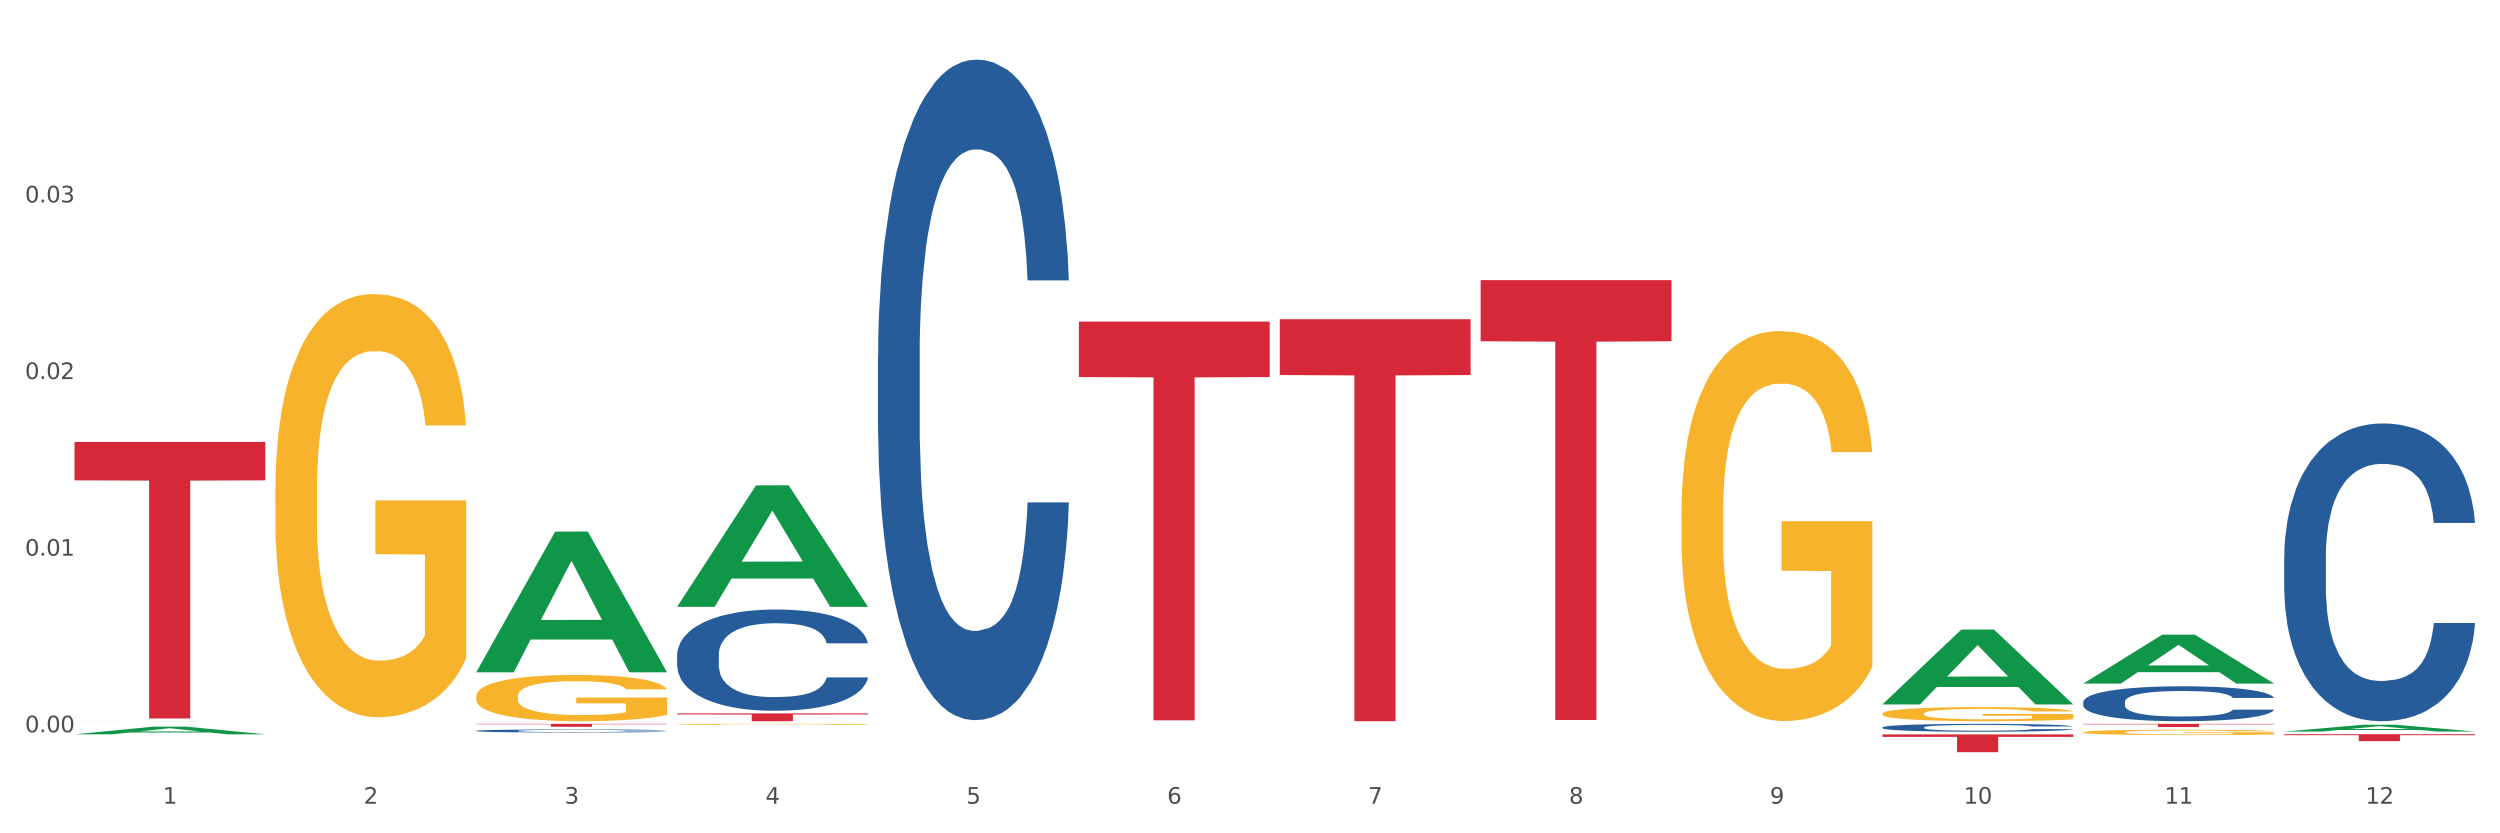 <?xml version="1.0" encoding="utf-8" standalone="no"?>
<!DOCTYPE svg PUBLIC "-//W3C//DTD SVG 1.1//EN"
  "http://www.w3.org/Graphics/SVG/1.1/DTD/svg11.dtd">
<svg xmlns:xlink="http://www.w3.org/1999/xlink" width="1080pt" height="360pt" viewBox="0 0 1080 360" xmlns="http://www.w3.org/2000/svg" version="1.1">
 <rect x="0" y="0" width="1080" height="360" fill="#333333" stroke="none"/>
 <defs>
  <style type="text/css">*{stroke-linejoin: round; stroke-linecap: butt}</style>
 </defs>
 <g id="figure_1">
  <g id="patch_1">
   <path d="M 0 360 
L 1080 360 
L 1080 0 
L 0 0 
z
" style="fill: #ffffff; stroke: #ffffff; stroke-linejoin: miter"/>
  </g>
  <g id="axes_1">
   <g id="matplotlib.axis_1">
    <g id="xtick_1">
     <g id="text_1">
      <!-- 1 -->
      <g style="fill: #4d4d4d" transform="translate(70.342 347.204) scale(0.096 -0.096)">
       <defs>
        <path id="DejaVuSans-31" d="M 794 531 
L 1825 531 
L 1825 4091 
L 703 3866 
L 703 4441 
L 1819 4666 
L 2450 4666 
L 2450 531 
L 3481 531 
L 3481 0 
L 794 0 
L 794 531 
z
" transform="scale(0.016)"/>
       </defs>
       <use xlink:href="#DejaVuSans-31"/>
      </g>
     </g>
    </g>
    <g id="xtick_2">
     <g id="text_2">
      <!-- 2 -->
      <g style="fill: #4d4d4d" transform="translate(157.122 347.204) scale(0.096 -0.096)">
       <defs>
        <path id="DejaVuSans-32" d="M 1228 531 
L 3431 531 
L 3431 0 
L 469 0 
L 469 531 
Q 828 903 1448 1529 
Q 2069 2156 2228 2338 
Q 2531 2678 2651 2914 
Q 2772 3150 2772 3378 
Q 2772 3750 2511 3984 
Q 2250 4219 1831 4219 
Q 1534 4219 1204 4116 
Q 875 4013 500 3803 
L 500 4441 
Q 881 4594 1212 4672 
Q 1544 4750 1819 4750 
Q 2544 4750 2975 4387 
Q 3406 4025 3406 3419 
Q 3406 3131 3298 2873 
Q 3191 2616 2906 2266 
Q 2828 2175 2409 1742 
Q 1991 1309 1228 531 
z
" transform="scale(0.016)"/>
       </defs>
       <use xlink:href="#DejaVuSans-32"/>
      </g>
     </g>
    </g>
    <g id="xtick_3">
     <g id="text_3">
      <!-- 3 -->
      <g style="fill: #4d4d4d" transform="translate(243.902 347.204) scale(0.096 -0.096)">
       <defs>
        <path id="DejaVuSans-33" d="M 2597 2516 
Q 3050 2419 3304 2112 
Q 3559 1806 3559 1356 
Q 3559 666 3084 287 
Q 2609 -91 1734 -91 
Q 1441 -91 1130 -33 
Q 819 25 488 141 
L 488 750 
Q 750 597 1062 519 
Q 1375 441 1716 441 
Q 2309 441 2620 675 
Q 2931 909 2931 1356 
Q 2931 1769 2642 2001 
Q 2353 2234 1838 2234 
L 1294 2234 
L 1294 2753 
L 1863 2753 
Q 2328 2753 2575 2939 
Q 2822 3125 2822 3475 
Q 2822 3834 2567 4026 
Q 2313 4219 1838 4219 
Q 1578 4219 1281 4162 
Q 984 4106 628 3988 
L 628 4550 
Q 988 4650 1302 4700 
Q 1616 4750 1894 4750 
Q 2613 4750 3031 4423 
Q 3450 4097 3450 3541 
Q 3450 3153 3228 2886 
Q 3006 2619 2597 2516 
z
" transform="scale(0.016)"/>
       </defs>
       <use xlink:href="#DejaVuSans-33"/>
      </g>
     </g>
    </g>
    <g id="xtick_4">
     <g id="text_4">
      <!-- 4 -->
      <g style="fill: #4d4d4d" transform="translate(330.683 347.204) scale(0.096 -0.096)">
       <defs>
        <path id="DejaVuSans-34" d="M 2419 4116 
L 825 1625 
L 2419 1625 
L 2419 4116 
z
M 2253 4666 
L 3047 4666 
L 3047 1625 
L 3713 1625 
L 3713 1100 
L 3047 1100 
L 3047 0 
L 2419 0 
L 2419 1100 
L 313 1100 
L 313 1709 
L 2253 4666 
z
" transform="scale(0.016)"/>
       </defs>
       <use xlink:href="#DejaVuSans-34"/>
      </g>
     </g>
    </g>
    <g id="xtick_5">
     <g id="text_5">
      <!-- 5 -->
      <g style="fill: #4d4d4d" transform="translate(417.463 347.204) scale(0.096 -0.096)">
       <defs>
        <path id="DejaVuSans-35" d="M 691 4666 
L 3169 4666 
L 3169 4134 
L 1269 4134 
L 1269 2991 
Q 1406 3038 1543 3061 
Q 1681 3084 1819 3084 
Q 2600 3084 3056 2656 
Q 3513 2228 3513 1497 
Q 3513 744 3044 326 
Q 2575 -91 1722 -91 
Q 1428 -91 1123 -41 
Q 819 9 494 109 
L 494 744 
Q 775 591 1075 516 
Q 1375 441 1709 441 
Q 2250 441 2565 725 
Q 2881 1009 2881 1497 
Q 2881 1984 2565 2268 
Q 2250 2553 1709 2553 
Q 1456 2553 1204 2497 
Q 953 2441 691 2322 
L 691 4666 
z
" transform="scale(0.016)"/>
       </defs>
       <use xlink:href="#DejaVuSans-35"/>
      </g>
     </g>
    </g>
    <g id="xtick_6">
     <g id="text_6">
      <!-- 6 -->
      <g style="fill: #4d4d4d" transform="translate(504.243 347.204) scale(0.096 -0.096)">
       <defs>
        <path id="DejaVuSans-36" d="M 2113 2584 
Q 1688 2584 1439 2293 
Q 1191 2003 1191 1497 
Q 1191 994 1439 701 
Q 1688 409 2113 409 
Q 2538 409 2786 701 
Q 3034 994 3034 1497 
Q 3034 2003 2786 2293 
Q 2538 2584 2113 2584 
z
M 3366 4563 
L 3366 3988 
Q 3128 4100 2886 4159 
Q 2644 4219 2406 4219 
Q 1781 4219 1451 3797 
Q 1122 3375 1075 2522 
Q 1259 2794 1537 2939 
Q 1816 3084 2150 3084 
Q 2853 3084 3261 2657 
Q 3669 2231 3669 1497 
Q 3669 778 3244 343 
Q 2819 -91 2113 -91 
Q 1303 -91 875 529 
Q 447 1150 447 2328 
Q 447 3434 972 4092 
Q 1497 4750 2381 4750 
Q 2619 4750 2861 4703 
Q 3103 4656 3366 4563 
z
" transform="scale(0.016)"/>
       </defs>
       <use xlink:href="#DejaVuSans-36"/>
      </g>
     </g>
    </g>
    <g id="xtick_7">
     <g id="text_7">
      <!-- 7 -->
      <g style="fill: #4d4d4d" transform="translate(591.024 347.204) scale(0.096 -0.096)">
       <defs>
        <path id="DejaVuSans-37" d="M 525 4666 
L 3525 4666 
L 3525 4397 
L 1831 0 
L 1172 0 
L 2766 4134 
L 525 4134 
L 525 4666 
z
" transform="scale(0.016)"/>
       </defs>
       <use xlink:href="#DejaVuSans-37"/>
      </g>
     </g>
    </g>
    <g id="xtick_8">
     <g id="text_8">
      <!-- 8 -->
      <g style="fill: #4d4d4d" transform="translate(677.804 347.204) scale(0.096 -0.096)">
       <defs>
        <path id="DejaVuSans-38" d="M 2034 2216 
Q 1584 2216 1326 1975 
Q 1069 1734 1069 1313 
Q 1069 891 1326 650 
Q 1584 409 2034 409 
Q 2484 409 2743 651 
Q 3003 894 3003 1313 
Q 3003 1734 2745 1975 
Q 2488 2216 2034 2216 
z
M 1403 2484 
Q 997 2584 770 2862 
Q 544 3141 544 3541 
Q 544 4100 942 4425 
Q 1341 4750 2034 4750 
Q 2731 4750 3128 4425 
Q 3525 4100 3525 3541 
Q 3525 3141 3298 2862 
Q 3072 2584 2669 2484 
Q 3125 2378 3379 2068 
Q 3634 1759 3634 1313 
Q 3634 634 3220 271 
Q 2806 -91 2034 -91 
Q 1263 -91 848 271 
Q 434 634 434 1313 
Q 434 1759 690 2068 
Q 947 2378 1403 2484 
z
M 1172 3481 
Q 1172 3119 1398 2916 
Q 1625 2713 2034 2713 
Q 2441 2713 2670 2916 
Q 2900 3119 2900 3481 
Q 2900 3844 2670 4047 
Q 2441 4250 2034 4250 
Q 1625 4250 1398 4047 
Q 1172 3844 1172 3481 
z
" transform="scale(0.016)"/>
       </defs>
       <use xlink:href="#DejaVuSans-38"/>
      </g>
     </g>
    </g>
    <g id="xtick_9">
     <g id="text_9">
      <!-- 9 -->
      <g style="fill: #4d4d4d" transform="translate(764.584 347.204) scale(0.096 -0.096)">
       <defs>
        <path id="DejaVuSans-39" d="M 703 97 
L 703 672 
Q 941 559 1184 500 
Q 1428 441 1663 441 
Q 2288 441 2617 861 
Q 2947 1281 2994 2138 
Q 2813 1869 2534 1725 
Q 2256 1581 1919 1581 
Q 1219 1581 811 2004 
Q 403 2428 403 3163 
Q 403 3881 828 4315 
Q 1253 4750 1959 4750 
Q 2769 4750 3195 4129 
Q 3622 3509 3622 2328 
Q 3622 1225 3098 567 
Q 2575 -91 1691 -91 
Q 1453 -91 1209 -44 
Q 966 3 703 97 
z
M 1959 2075 
Q 2384 2075 2632 2365 
Q 2881 2656 2881 3163 
Q 2881 3666 2632 3958 
Q 2384 4250 1959 4250 
Q 1534 4250 1286 3958 
Q 1038 3666 1038 3163 
Q 1038 2656 1286 2365 
Q 1534 2075 1959 2075 
z
" transform="scale(0.016)"/>
       </defs>
       <use xlink:href="#DejaVuSans-39"/>
      </g>
     </g>
    </g>
    <g id="xtick_10">
     <g id="text_10">
      <!-- 10 -->
      <g style="fill: #4d4d4d" transform="translate(848.311 347.204) scale(0.096 -0.096)">
       <defs>
        <path id="DejaVuSans-30" d="M 2034 4250 
Q 1547 4250 1301 3770 
Q 1056 3291 1056 2328 
Q 1056 1369 1301 889 
Q 1547 409 2034 409 
Q 2525 409 2770 889 
Q 3016 1369 3016 2328 
Q 3016 3291 2770 3770 
Q 2525 4250 2034 4250 
z
M 2034 4750 
Q 2819 4750 3233 4129 
Q 3647 3509 3647 2328 
Q 3647 1150 3233 529 
Q 2819 -91 2034 -91 
Q 1250 -91 836 529 
Q 422 1150 422 2328 
Q 422 3509 836 4129 
Q 1250 4750 2034 4750 
z
" transform="scale(0.016)"/>
       </defs>
       <use xlink:href="#DejaVuSans-31"/>
       <use xlink:href="#DejaVuSans-30" transform="translate(63.623 0)"/>
      </g>
     </g>
    </g>
    <g id="xtick_11">
     <g id="text_11">
      <!-- 11 -->
      <g style="fill: #4d4d4d" transform="translate(935.091 347.204) scale(0.096 -0.096)">
       <use xlink:href="#DejaVuSans-31"/>
       <use xlink:href="#DejaVuSans-31" transform="translate(63.623 0)"/>
      </g>
     </g>
    </g>
    <g id="xtick_12">
     <g id="text_12">
      <!-- 12 -->
      <g style="fill: #4d4d4d" transform="translate(1021.871 347.204) scale(0.096 -0.096)">
       <use xlink:href="#DejaVuSans-31"/>
       <use xlink:href="#DejaVuSans-32" transform="translate(63.623 0)"/>
      </g>
     </g>
    </g>
    <g id="xtick_13"/>
    <g id="xtick_14"/>
    <g id="xtick_15"/>
    <g id="xtick_16"/>
    <g id="xtick_17"/>
    <g id="xtick_18"/>
    <g id="xtick_19"/>
    <g id="xtick_20"/>
    <g id="xtick_21"/>
    <g id="xtick_22"/>
    <g id="xtick_23"/>
   </g>
   <g id="matplotlib.axis_2">
    <g id="ytick_1">
     <g id="text_13">
      <!-- 0.00 -->
      <g style="fill: #4d4d4d" transform="translate(10.8 316.353) scale(0.096 -0.096)">
       <defs>
        <path id="DejaVuSans-2e" d="M 684 794 
L 1344 794 
L 1344 0 
L 684 0 
L 684 794 
z
" transform="scale(0.016)"/>
       </defs>
       <use xlink:href="#DejaVuSans-30"/>
       <use xlink:href="#DejaVuSans-2e" transform="translate(63.623 0)"/>
       <use xlink:href="#DejaVuSans-30" transform="translate(95.41 0)"/>
       <use xlink:href="#DejaVuSans-30" transform="translate(159.033 0)"/>
      </g>
     </g>
    </g>
    <g id="ytick_2">
     <g id="text_14">
      <!-- 0.01 -->
      <g style="fill: #4d4d4d" transform="translate(10.8 240.053) scale(0.096 -0.096)">
       <use xlink:href="#DejaVuSans-30"/>
       <use xlink:href="#DejaVuSans-2e" transform="translate(63.623 0)"/>
       <use xlink:href="#DejaVuSans-30" transform="translate(95.41 0)"/>
       <use xlink:href="#DejaVuSans-31" transform="translate(159.033 0)"/>
      </g>
     </g>
    </g>
    <g id="ytick_3">
     <g id="text_15">
      <!-- 0.02 -->
      <g style="fill: #4d4d4d" transform="translate(10.8 163.753) scale(0.096 -0.096)">
       <use xlink:href="#DejaVuSans-30"/>
       <use xlink:href="#DejaVuSans-2e" transform="translate(63.623 0)"/>
       <use xlink:href="#DejaVuSans-30" transform="translate(95.41 0)"/>
       <use xlink:href="#DejaVuSans-32" transform="translate(159.033 0)"/>
      </g>
     </g>
    </g>
    <g id="ytick_4">
     <g id="text_16">
      <!-- 0.03 -->
      <g style="fill: #4d4d4d" transform="translate(10.8 87.453) scale(0.096 -0.096)">
       <use xlink:href="#DejaVuSans-30"/>
       <use xlink:href="#DejaVuSans-2e" transform="translate(63.623 0)"/>
       <use xlink:href="#DejaVuSans-30" transform="translate(95.41 0)"/>
       <use xlink:href="#DejaVuSans-33" transform="translate(159.033 0)"/>
      </g>
     </g>
    </g>
    <g id="ytick_5"/>
    <g id="ytick_6"/>
    <g id="ytick_7"/>
    <g id="ytick_8"/>
   </g>
   <g id="PolyCollection_1">
    <path d="M 32.175 317.223 
L 32.26 317.22 
L 66.256 313.903 
L 80.365 313.9 
L 114.616 317.229 
L 98.298 317.229 
L 90.904 316.454 
L 55.803 316.454 
L 55.548 316.467 
L 48.408 317.229 
L 32.175 317.229 
L 32.175 317.223 
L 60.222 315.991 
L 86.484 315.988 
L 73.481 314.61 
L 73.311 314.603 
L 73.141 314.613 
L 60.137 315.988 
L 60.222 315.991 
L 32.175 317.223 
z
" clip-path="url(#p729b48f484)" style="fill: #109648"/>
    <path d="M 292.516 308.195 
L 374.957 308.195 
L 374.957 308.663 
L 342.528 308.666 
L 342.528 311.558 
L 324.75 311.558 
L 324.75 308.666 
L 292.516 308.663 
L 292.516 308.199 
L 292.516 308.195 
z
" clip-path="url(#p729b48f484)" style="fill: #d62839"/>
    <path d="M 466.077 138.933 
L 548.518 138.933 
L 548.518 162.872 
L 516.088 163.033 
L 516.088 311.193 
L 498.311 311.193 
L 498.311 163.033 
L 466.077 162.872 
L 466.077 139.095 
L 466.077 138.933 
z
" clip-path="url(#p729b48f484)" style="fill: #d62839"/>
    <path d="M 552.857 137.883 
L 635.298 137.883 
L 635.298 162.018 
L 602.869 162.181 
L 602.869 311.558 
L 585.091 311.558 
L 585.091 162.181 
L 552.857 162.018 
L 552.857 138.046 
L 552.857 137.883 
z
" clip-path="url(#p729b48f484)" style="fill: #d62839"/>
    <path d="M 639.637 121.018 
L 722.079 121.018 
L 722.079 147.424 
L 689.649 147.603 
L 689.649 311.038 
L 671.872 311.038 
L 671.872 147.603 
L 639.637 147.424 
L 639.637 121.196 
L 639.637 121.018 
z
" clip-path="url(#p729b48f484)" style="fill: #d62839"/>
    <path d="M 813.198 317.253 
L 895.639 317.253 
L 895.639 318.323 
L 863.21 318.33 
L 863.21 324.95 
L 845.432 324.95 
L 845.432 318.33 
L 813.198 318.323 
L 813.198 317.26 
L 813.198 317.253 
z
" clip-path="url(#p729b48f484)" style="fill: #d62839"/>
    <path d="M 986.759 317.182 
L 1069.2 317.182 
L 1069.2 317.596 
L 1036.77 317.598 
L 1036.77 320.157 
L 1018.993 320.157 
L 1018.993 317.598 
L 986.759 317.596 
L 986.759 317.185 
L 986.759 317.182 
z
" clip-path="url(#p729b48f484)" style="fill: #d62839"/>
    <path d="M 205.736 312.705 
L 288.177 312.705 
L 288.177 312.881 
L 255.747 312.882 
L 255.747 313.971 
L 237.97 313.971 
L 237.97 312.882 
L 205.736 312.881 
L 205.736 312.706 
L 205.736 312.705 
z
" clip-path="url(#p729b48f484)" style="fill: #d62839"/>
    <path d="M 32.175 312.727 
L 32.272 312.727 
L 32.272 312.725 
L 32.467 312.724 
L 33.44 312.721 
L 34.9 312.718 
L 35.971 312.717 
L 37.042 312.716 
L 38.307 312.714 
L 39.864 312.713 
L 42.687 312.712 
L 44.439 312.711 
L 46.58 312.71 
L 50.474 312.708 
L 53.296 312.708 
L 56.216 312.707 
L 60.986 312.706 
L 64.1 312.706 
L 67.41 312.706 
L 71.4 312.705 
L 74.418 312.705 
L 81.036 312.705 
L 86.682 312.706 
L 89.407 312.706 
L 92.911 312.707 
L 94.76 312.707 
L 97.778 312.708 
L 100.892 312.709 
L 103.034 312.709 
L 106.246 312.711 
L 108.679 312.712 
L 110.918 312.714 
L 112.086 312.715 
L 112.962 312.716 
L 113.74 312.718 
L 114.519 312.72 
L 96.999 312.72 
L 96.318 312.718 
L 95.247 312.717 
L 93.69 312.716 
L 92.327 312.715 
L 89.991 312.714 
L 87.85 312.713 
L 85.611 312.712 
L 82.886 312.712 
L 80.744 312.712 
L 77.727 312.712 
L 71.79 312.712 
L 67.799 312.712 
L 65.074 312.712 
L 63.322 312.713 
L 61.764 312.713 
L 60.012 312.714 
L 57.968 312.715 
L 56.508 312.716 
L 55.048 312.717 
L 53.88 312.718 
L 52.81 312.719 
L 51.934 312.72 
L 51.252 312.721 
L 50.668 312.723 
L 50.182 312.726 
L 50.182 312.732 
L 50.376 312.733 
L 50.863 312.735 
L 51.447 312.736 
L 52.42 312.738 
L 53.296 312.739 
L 54.951 312.74 
L 56.8 312.742 
L 58.26 312.742 
L 59.72 312.743 
L 62.251 312.744 
L 65.074 312.745 
L 67.507 312.745 
L 70.816 312.746 
L 73.055 312.746 
L 75.002 312.746 
L 79.771 312.746 
L 83.178 312.746 
L 86.974 312.745 
L 89.894 312.745 
L 92.327 312.745 
L 95.052 312.744 
L 96.804 312.743 
L 96.804 312.734 
L 75.391 312.734 
L 75.391 312.728 
L 114.616 312.728 
L 114.616 312.746 
L 112.962 312.747 
L 111.112 312.747 
L 109.166 312.748 
L 106.246 312.749 
L 102.742 312.75 
L 99.627 312.75 
L 96.318 312.751 
L 92.424 312.751 
L 87.363 312.752 
L 84.248 312.752 
L 80.355 312.752 
L 75.78 312.752 
L 71.79 312.752 
L 67.896 312.752 
L 63.808 312.751 
L 59.818 312.751 
L 56.8 312.75 
L 53.783 312.75 
L 50.571 312.749 
L 48.04 312.748 
L 46.094 312.747 
L 43.952 312.746 
L 41.616 312.745 
L 39.864 312.744 
L 38.307 312.743 
L 36.652 312.741 
L 35.484 312.74 
L 34.316 312.738 
L 33.635 312.737 
L 32.856 312.735 
L 32.272 312.732 
L 32.175 312.727 
z
" clip-path="url(#p729b48f484)" style="fill: #f7b32b"/>
    <path d="M 899.978 303.251 
L 900.076 303.237 
L 900.076 302.851 
L 900.368 302.328 
L 901.44 301.363 
L 902.804 300.633 
L 905.143 299.779 
L 906.41 299.421 
L 908.067 299.021 
L 911.477 298.374 
L 915.375 297.823 
L 918.104 297.52 
L 920.15 297.327 
L 924.73 296.983 
L 927.361 296.831 
L 930.09 296.707 
L 932.429 296.624 
L 936.327 296.528 
L 939.445 296.487 
L 943.051 296.473 
L 946.071 296.487 
L 950.067 296.542 
L 955.914 296.707 
L 958.155 296.804 
L 961.176 296.969 
L 964.294 297.189 
L 966.828 297.41 
L 969.751 297.727 
L 972.772 298.14 
L 975.696 298.663 
L 977.742 299.145 
L 979.399 299.655 
L 980.86 300.275 
L 981.932 300.95 
L 982.42 301.515 
L 964.587 301.515 
L 964.099 301.005 
L 963.125 300.454 
L 962.15 300.082 
L 961.078 299.779 
L 959.422 299.435 
L 957.96 299.214 
L 955.524 298.953 
L 953.283 298.787 
L 951.431 298.691 
L 949.19 298.608 
L 944.415 298.526 
L 941.004 298.526 
L 938.86 298.553 
L 936.229 298.622 
L 933.988 298.718 
L 931.357 298.884 
L 929.31 299.063 
L 927.264 299.297 
L 926.095 299.462 
L 924.34 299.765 
L 923.171 300.013 
L 921.612 300.44 
L 920.735 300.743 
L 919.176 301.529 
L 918.494 302.107 
L 918.201 302.507 
L 918.006 302.948 
L 918.006 305.097 
L 918.591 306.061 
L 919.078 306.474 
L 919.858 306.943 
L 921.32 307.549 
L 923.463 308.141 
L 925.705 308.568 
L 927.556 308.83 
L 929.31 309.023 
L 931.064 309.174 
L 933.208 309.312 
L 934.962 309.395 
L 937.593 309.477 
L 940.712 309.519 
L 943.148 309.519 
L 948.118 309.45 
L 950.359 309.381 
L 952.503 309.284 
L 954.842 309.133 
L 956.693 308.968 
L 957.765 308.844 
L 959.519 308.582 
L 960.884 308.306 
L 962.053 307.99 
L 962.833 307.714 
L 963.71 307.301 
L 964.392 306.832 
L 964.587 306.584 
L 982.42 306.584 
L 982.03 307.08 
L 981.348 307.563 
L 979.983 308.21 
L 978.912 308.582 
L 977.255 309.037 
L 975.501 309.422 
L 973.065 309.849 
L 970.823 310.166 
L 968.485 310.442 
L 965.951 310.69 
L 961.371 311.034 
L 959.714 311.13 
L 956.206 311.296 
L 953.477 311.392 
L 949.482 311.489 
L 945.389 311.544 
L 941.102 311.558 
L 937.301 311.53 
L 933.111 311.447 
L 930.48 311.365 
L 927.556 311.241 
L 924.146 311.048 
L 920.93 310.814 
L 917.909 310.538 
L 915.083 310.221 
L 912.452 309.863 
L 909.041 309.271 
L 906.507 308.692 
L 904.656 308.155 
L 903.389 307.7 
L 902.122 307.122 
L 901.44 306.722 
L 900.368 305.758 
L 899.978 304.862 
L 899.978 303.251 
z
" clip-path="url(#p729b48f484)" style="fill: #255c99"/>
    <path d="M 813.198 314.233 
L 813.295 314.23 
L 813.295 314.143 
L 813.588 314.025 
L 814.66 313.808 
L 816.024 313.643 
L 818.363 313.451 
L 819.63 313.37 
L 821.286 313.28 
L 824.697 313.134 
L 828.595 313.01 
L 831.323 312.941 
L 833.37 312.898 
L 837.95 312.82 
L 840.581 312.786 
L 843.31 312.758 
L 845.648 312.739 
L 849.546 312.718 
L 852.665 312.708 
L 856.27 312.705 
L 859.291 312.708 
L 863.286 312.721 
L 869.133 312.758 
L 871.375 312.78 
L 874.396 312.817 
L 877.514 312.867 
L 880.048 312.916 
L 882.971 312.988 
L 885.992 313.081 
L 888.915 313.199 
L 890.962 313.308 
L 892.618 313.423 
L 894.08 313.562 
L 895.152 313.714 
L 895.639 313.842 
L 877.806 313.842 
L 877.319 313.727 
L 876.345 313.603 
L 875.37 313.519 
L 874.298 313.451 
L 872.642 313.373 
L 871.18 313.323 
L 868.744 313.264 
L 866.502 313.227 
L 864.651 313.205 
L 862.409 313.187 
L 857.634 313.168 
L 854.224 313.168 
L 852.08 313.174 
L 849.449 313.19 
L 847.207 313.211 
L 844.576 313.249 
L 842.53 313.289 
L 840.484 313.342 
L 839.314 313.379 
L 837.56 313.447 
L 836.391 313.503 
L 834.832 313.6 
L 833.955 313.668 
L 832.395 313.845 
L 831.713 313.975 
L 831.421 314.065 
L 831.226 314.165 
L 831.226 314.649 
L 831.811 314.867 
L 832.298 314.96 
L 833.077 315.065 
L 834.539 315.202 
L 836.683 315.335 
L 838.924 315.432 
L 840.776 315.491 
L 842.53 315.534 
L 844.284 315.568 
L 846.428 315.599 
L 848.182 315.618 
L 850.813 315.637 
L 853.931 315.646 
L 856.368 315.646 
L 861.338 315.63 
L 863.579 315.615 
L 865.723 315.593 
L 868.061 315.559 
L 869.913 315.522 
L 870.985 315.494 
L 872.739 315.435 
L 874.103 315.373 
L 875.273 315.301 
L 876.052 315.239 
L 876.929 315.146 
L 877.611 315.04 
L 877.806 314.985 
L 895.639 314.985 
L 895.25 315.096 
L 894.567 315.205 
L 893.203 315.351 
L 892.131 315.435 
L 890.475 315.537 
L 888.72 315.624 
L 886.284 315.72 
L 884.043 315.792 
L 881.704 315.854 
L 879.171 315.91 
L 874.59 315.987 
L 872.934 316.009 
L 869.426 316.046 
L 866.697 316.068 
L 862.702 316.09 
L 858.609 316.102 
L 854.321 316.105 
L 850.521 316.099 
L 846.33 316.081 
L 843.699 316.062 
L 840.776 316.034 
L 837.365 315.991 
L 834.149 315.938 
L 831.129 315.876 
L 828.303 315.804 
L 825.671 315.724 
L 822.261 315.59 
L 819.727 315.46 
L 817.876 315.338 
L 816.609 315.236 
L 815.342 315.106 
L 814.66 315.016 
L 813.588 314.798 
L 813.198 314.596 
L 813.198 314.233 
z
" clip-path="url(#p729b48f484)" style="fill: #255c99"/>
    <path d="M 379.296 153.972 
L 379.394 153.711 
L 379.394 146.415 
L 379.686 136.512 
L 380.758 118.27 
L 382.122 104.459 
L 384.461 88.302 
L 385.728 81.527 
L 387.385 73.969 
L 390.795 61.721 
L 394.693 51.298 
L 397.422 45.565 
L 399.468 41.916 
L 404.048 35.401 
L 406.679 32.535 
L 409.408 30.19 
L 411.747 28.626 
L 415.645 26.802 
L 418.763 26.02 
L 422.369 25.759 
L 425.389 26.02 
L 429.385 27.062 
L 435.232 30.19 
L 437.473 32.014 
L 440.494 35.141 
L 443.612 39.31 
L 446.146 43.48 
L 449.069 49.474 
L 452.09 57.291 
L 455.014 67.194 
L 457.06 76.315 
L 458.717 85.957 
L 460.178 97.683 
L 461.25 110.453 
L 461.738 121.137 
L 443.905 121.137 
L 443.417 111.495 
L 442.443 101.071 
L 441.468 94.035 
L 440.396 88.302 
L 438.74 81.787 
L 437.278 77.618 
L 434.842 72.666 
L 432.601 69.539 
L 430.749 67.715 
L 428.508 66.152 
L 423.733 64.588 
L 420.322 64.588 
L 418.178 65.109 
L 415.547 66.412 
L 413.306 68.236 
L 410.675 71.363 
L 408.628 74.751 
L 406.582 79.181 
L 405.413 82.308 
L 403.658 88.042 
L 402.489 92.732 
L 400.93 100.811 
L 400.053 106.544 
L 398.494 121.398 
L 397.812 132.343 
L 397.519 139.9 
L 397.324 148.239 
L 397.324 188.891 
L 397.909 207.133 
L 398.396 214.951 
L 399.176 223.811 
L 400.638 235.277 
L 402.781 246.483 
L 405.023 254.561 
L 406.874 259.512 
L 408.628 263.161 
L 410.382 266.027 
L 412.526 268.633 
L 414.28 270.197 
L 416.911 271.76 
L 420.03 272.542 
L 422.466 272.542 
L 427.436 271.239 
L 429.677 269.936 
L 431.821 268.112 
L 434.16 265.246 
L 436.011 262.118 
L 437.083 259.773 
L 438.837 254.822 
L 440.202 249.61 
L 441.371 243.616 
L 442.151 238.404 
L 443.028 230.587 
L 443.71 221.726 
L 443.905 217.036 
L 461.738 217.036 
L 461.348 226.417 
L 460.666 235.538 
L 459.301 247.786 
L 458.23 254.822 
L 456.573 263.421 
L 454.819 270.718 
L 452.383 278.796 
L 450.141 284.79 
L 447.803 290.002 
L 445.269 294.693 
L 440.689 301.208 
L 439.032 303.032 
L 435.524 306.159 
L 432.795 307.983 
L 428.8 309.807 
L 424.707 310.85 
L 420.42 311.11 
L 416.619 310.589 
L 412.429 309.025 
L 409.798 307.462 
L 406.874 305.116 
L 403.464 301.468 
L 400.248 297.038 
L 397.227 291.826 
L 394.401 285.832 
L 391.77 279.057 
L 388.359 267.851 
L 385.825 256.907 
L 383.974 246.743 
L 382.707 238.144 
L 381.44 227.199 
L 380.758 219.642 
L 379.686 201.4 
L 379.296 184.461 
L 379.296 153.972 
z
" clip-path="url(#p729b48f484)" style="fill: #255c99"/>
    <path d="M 292.516 282.963 
L 292.613 282.923 
L 292.613 281.805 
L 292.906 280.287 
L 293.978 277.491 
L 295.342 275.375 
L 297.681 272.898 
L 298.948 271.86 
L 300.604 270.701 
L 304.015 268.824 
L 307.913 267.227 
L 310.641 266.348 
L 312.688 265.789 
L 317.268 264.79 
L 319.899 264.351 
L 322.628 263.991 
L 324.966 263.752 
L 328.864 263.472 
L 331.983 263.352 
L 335.588 263.312 
L 338.609 263.352 
L 342.604 263.512 
L 348.451 263.991 
L 350.693 264.271 
L 353.714 264.75 
L 356.832 265.389 
L 359.366 266.028 
L 362.289 266.947 
L 365.31 268.145 
L 368.233 269.663 
L 370.28 271.061 
L 371.936 272.539 
L 373.398 274.336 
L 374.47 276.293 
L 374.957 277.931 
L 357.124 277.931 
L 356.637 276.453 
L 355.663 274.855 
L 354.688 273.777 
L 353.616 272.898 
L 351.96 271.9 
L 350.498 271.261 
L 348.062 270.502 
L 345.82 270.022 
L 343.969 269.743 
L 341.727 269.503 
L 336.952 269.264 
L 333.542 269.264 
L 331.398 269.343 
L 328.767 269.543 
L 326.525 269.823 
L 323.894 270.302 
L 321.848 270.821 
L 319.802 271.5 
L 318.632 271.98 
L 316.878 272.858 
L 315.709 273.577 
L 314.15 274.815 
L 313.273 275.694 
L 311.713 277.971 
L 311.031 279.648 
L 310.739 280.806 
L 310.544 282.085 
L 310.544 288.315 
L 311.129 291.111 
L 311.616 292.309 
L 312.395 293.667 
L 313.857 295.425 
L 316.001 297.142 
L 318.242 298.38 
L 320.094 299.139 
L 321.848 299.699 
L 323.602 300.138 
L 325.746 300.537 
L 327.5 300.777 
L 330.131 301.017 
L 333.249 301.136 
L 335.686 301.136 
L 340.655 300.937 
L 342.897 300.737 
L 345.041 300.457 
L 347.379 300.018 
L 349.231 299.539 
L 350.303 299.179 
L 352.057 298.42 
L 353.421 297.622 
L 354.591 296.703 
L 355.37 295.904 
L 356.247 294.706 
L 356.929 293.348 
L 357.124 292.629 
L 374.957 292.629 
L 374.568 294.067 
L 373.885 295.465 
L 372.521 297.342 
L 371.449 298.42 
L 369.793 299.738 
L 368.038 300.857 
L 365.602 302.095 
L 363.361 303.014 
L 361.022 303.812 
L 358.489 304.531 
L 353.908 305.53 
L 352.252 305.809 
L 348.744 306.289 
L 346.015 306.568 
L 342.02 306.848 
L 337.927 307.008 
L 333.639 307.048 
L 329.839 306.968 
L 325.648 306.728 
L 323.017 306.488 
L 320.094 306.129 
L 316.683 305.57 
L 313.467 304.891 
L 310.447 304.092 
L 307.621 303.173 
L 304.989 302.135 
L 301.579 300.417 
L 299.045 298.74 
L 297.194 297.182 
L 295.927 295.864 
L 294.66 294.187 
L 293.978 293.028 
L 292.906 290.233 
L 292.516 287.636 
L 292.516 282.963 
z
" clip-path="url(#p729b48f484)" style="fill: #255c99"/>
    <path d="M 205.736 315.713 
L 205.833 315.712 
L 205.833 315.678 
L 206.125 315.632 
L 207.197 315.548 
L 208.562 315.484 
L 210.9 315.409 
L 212.167 315.378 
L 213.824 315.343 
L 217.235 315.286 
L 221.133 315.238 
L 223.861 315.211 
L 225.907 315.194 
L 230.488 315.164 
L 233.119 315.151 
L 235.847 315.14 
L 238.186 315.132 
L 242.084 315.124 
L 245.202 315.12 
L 248.808 315.119 
L 251.829 315.12 
L 255.824 315.125 
L 261.671 315.14 
L 263.912 315.148 
L 266.933 315.163 
L 270.052 315.182 
L 272.585 315.201 
L 275.509 315.229 
L 278.53 315.265 
L 281.453 315.311 
L 283.499 315.353 
L 285.156 315.398 
L 286.618 315.452 
L 287.69 315.512 
L 288.177 315.561 
L 270.344 315.561 
L 269.857 315.516 
L 268.882 315.468 
L 267.908 315.436 
L 266.836 315.409 
L 265.179 315.379 
L 263.717 315.359 
L 261.281 315.337 
L 259.04 315.322 
L 257.188 315.314 
L 254.947 315.306 
L 250.172 315.299 
L 246.761 315.299 
L 244.618 315.302 
L 241.986 315.308 
L 239.745 315.316 
L 237.114 315.331 
L 235.068 315.346 
L 233.021 315.367 
L 231.852 315.381 
L 230.098 315.408 
L 228.928 315.43 
L 227.369 315.467 
L 226.492 315.494 
L 224.933 315.562 
L 224.251 315.613 
L 223.959 315.648 
L 223.764 315.687 
L 223.764 315.875 
L 224.348 315.96 
L 224.836 315.996 
L 225.615 316.037 
L 227.077 316.09 
L 229.221 316.142 
L 231.462 316.179 
L 233.314 316.202 
L 235.068 316.219 
L 236.822 316.233 
L 238.966 316.245 
L 240.72 316.252 
L 243.351 316.259 
L 246.469 316.263 
L 248.905 316.263 
L 253.875 316.257 
L 256.116 316.251 
L 258.26 316.242 
L 260.599 316.229 
L 262.451 316.214 
L 263.523 316.204 
L 265.277 316.181 
L 266.641 316.156 
L 267.81 316.129 
L 268.59 316.105 
L 269.467 316.068 
L 270.149 316.027 
L 270.344 316.006 
L 288.177 316.006 
L 287.787 316.049 
L 287.105 316.091 
L 285.741 316.148 
L 284.669 316.181 
L 283.012 316.221 
L 281.258 316.254 
L 278.822 316.292 
L 276.581 316.32 
L 274.242 316.344 
L 271.708 316.365 
L 267.128 316.396 
L 265.472 316.404 
L 261.963 316.419 
L 259.235 316.427 
L 255.239 316.435 
L 251.147 316.44 
L 246.859 316.441 
L 243.058 316.439 
L 238.868 316.432 
L 236.237 316.425 
L 233.314 316.414 
L 229.903 316.397 
L 226.687 316.376 
L 223.666 316.352 
L 220.84 316.324 
L 218.209 316.293 
L 214.798 316.241 
L 212.265 316.19 
L 210.413 316.143 
L 209.146 316.103 
L 207.88 316.053 
L 207.197 316.018 
L 206.125 315.933 
L 205.736 315.855 
L 205.736 315.713 
z
" clip-path="url(#p729b48f484)" style="fill: #255c99"/>
    <path d="M 32.175 311.534 
L 32.272 311.534 
L 32.272 311.533 
L 32.565 311.532 
L 33.637 311.529 
L 35.001 311.527 
L 37.34 311.525 
L 38.607 311.524 
L 40.263 311.522 
L 43.674 311.521 
L 47.572 311.519 
L 50.3 311.518 
L 52.347 311.518 
L 56.927 311.517 
L 59.558 311.516 
L 62.287 311.516 
L 64.625 311.516 
L 68.523 311.515 
L 71.642 311.515 
L 75.247 311.515 
L 78.268 311.515 
L 82.263 311.515 
L 88.11 311.516 
L 90.352 311.516 
L 93.373 311.517 
L 96.491 311.517 
L 99.025 311.518 
L 101.948 311.519 
L 104.969 311.52 
L 107.892 311.521 
L 109.939 311.523 
L 111.595 311.524 
L 113.057 311.526 
L 114.129 311.528 
L 114.616 311.529 
L 96.783 311.529 
L 96.296 311.528 
L 95.322 311.526 
L 94.347 311.525 
L 93.275 311.525 
L 91.619 311.524 
L 90.157 311.523 
L 87.721 311.522 
L 85.479 311.522 
L 83.628 311.521 
L 81.386 311.521 
L 76.611 311.521 
L 73.201 311.521 
L 71.057 311.521 
L 68.426 311.521 
L 66.184 311.522 
L 63.553 311.522 
L 61.507 311.523 
L 59.461 311.523 
L 58.291 311.524 
L 56.537 311.525 
L 55.368 311.525 
L 53.809 311.526 
L 52.932 311.527 
L 51.372 311.529 
L 50.69 311.531 
L 50.398 311.532 
L 50.203 311.533 
L 50.203 311.539 
L 50.788 311.542 
L 51.275 311.543 
L 52.054 311.545 
L 53.516 311.546 
L 55.66 311.548 
L 57.901 311.549 
L 59.753 311.55 
L 61.507 311.55 
L 63.261 311.551 
L 65.405 311.551 
L 67.159 311.551 
L 69.79 311.552 
L 72.908 311.552 
L 75.345 311.552 
L 80.314 311.552 
L 82.556 311.551 
L 84.7 311.551 
L 87.038 311.551 
L 88.89 311.55 
L 89.962 311.55 
L 91.716 311.549 
L 93.08 311.548 
L 94.25 311.548 
L 95.029 311.547 
L 95.906 311.546 
L 96.588 311.544 
L 96.783 311.544 
L 114.616 311.544 
L 114.227 311.545 
L 113.544 311.546 
L 112.18 311.548 
L 111.108 311.549 
L 109.452 311.55 
L 107.697 311.552 
L 105.261 311.553 
L 103.02 311.554 
L 100.681 311.554 
L 98.148 311.555 
L 93.567 311.556 
L 91.911 311.556 
L 88.403 311.557 
L 85.674 311.557 
L 81.679 311.557 
L 77.586 311.557 
L 73.298 311.558 
L 69.498 311.557 
L 65.307 311.557 
L 62.676 311.557 
L 59.753 311.557 
L 56.342 311.556 
L 53.126 311.555 
L 50.105 311.555 
L 47.279 311.554 
L 44.648 311.553 
L 41.238 311.551 
L 38.704 311.549 
L 36.853 311.548 
L 35.586 311.547 
L 34.319 311.545 
L 33.637 311.544 
L 32.565 311.541 
L 32.175 311.539 
L 32.175 311.534 
z
" clip-path="url(#p729b48f484)" style="fill: #255c99"/>
    <path d="M 986.759 240.72 
L 986.856 240.602 
L 986.856 237.313 
L 987.148 232.849 
L 988.22 224.626 
L 989.585 218.399 
L 991.923 211.116 
L 993.19 208.061 
L 994.847 204.655 
L 998.258 199.133 
L 1002.156 194.434 
L 1004.884 191.85 
L 1006.93 190.205 
L 1011.511 187.268 
L 1014.142 185.976 
L 1016.87 184.919 
L 1019.209 184.214 
L 1023.107 183.392 
L 1026.225 183.039 
L 1029.831 182.922 
L 1032.852 183.039 
L 1036.847 183.509 
L 1042.694 184.919 
L 1044.935 185.741 
L 1047.956 187.151 
L 1051.075 189.03 
L 1053.608 190.91 
L 1056.532 193.612 
L 1059.553 197.136 
L 1062.476 201.6 
L 1064.522 205.712 
L 1066.179 210.059 
L 1067.641 215.345 
L 1068.713 221.101 
L 1069.2 225.918 
L 1051.367 225.918 
L 1050.88 221.571 
L 1049.905 216.872 
L 1048.931 213.7 
L 1047.859 211.116 
L 1046.202 208.179 
L 1044.74 206.299 
L 1042.304 204.067 
L 1040.063 202.658 
L 1038.211 201.835 
L 1035.97 201.13 
L 1031.195 200.426 
L 1027.784 200.426 
L 1025.641 200.66 
L 1023.009 201.248 
L 1020.768 202.07 
L 1018.137 203.48 
L 1016.091 205.007 
L 1014.044 207.004 
L 1012.875 208.414 
L 1011.121 210.998 
L 1009.951 213.113 
L 1008.392 216.755 
L 1007.515 219.339 
L 1005.956 226.035 
L 1005.274 230.969 
L 1004.982 234.376 
L 1004.787 238.135 
L 1004.787 256.461 
L 1005.371 264.685 
L 1005.859 268.209 
L 1006.638 272.203 
L 1008.1 277.372 
L 1010.244 282.424 
L 1012.485 286.065 
L 1014.337 288.297 
L 1016.091 289.942 
L 1017.845 291.234 
L 1019.989 292.409 
L 1021.743 293.114 
L 1024.374 293.819 
L 1027.492 294.171 
L 1029.928 294.171 
L 1034.898 293.584 
L 1037.139 292.996 
L 1039.283 292.174 
L 1041.622 290.882 
L 1043.474 289.472 
L 1044.546 288.415 
L 1046.3 286.183 
L 1047.664 283.833 
L 1048.833 281.131 
L 1049.613 278.782 
L 1050.49 275.258 
L 1051.172 271.263 
L 1051.367 269.149 
L 1069.2 269.149 
L 1068.81 273.378 
L 1068.128 277.49 
L 1066.764 283.011 
L 1065.692 286.183 
L 1064.035 290.059 
L 1062.281 293.349 
L 1059.845 296.991 
L 1057.604 299.692 
L 1055.265 302.042 
L 1052.731 304.157 
L 1048.151 307.093 
L 1046.495 307.916 
L 1042.986 309.325 
L 1040.258 310.148 
L 1036.262 310.97 
L 1032.17 311.44 
L 1027.882 311.558 
L 1024.081 311.323 
L 1019.891 310.618 
L 1017.26 309.913 
L 1014.337 308.856 
L 1010.926 307.211 
L 1007.71 305.214 
L 1004.689 302.864 
L 1001.863 300.162 
L 999.232 297.108 
L 995.821 292.057 
L 993.288 287.123 
L 991.436 282.541 
L 990.169 278.664 
L 988.903 273.73 
L 988.22 270.324 
L 987.148 262.1 
L 986.759 254.464 
L 986.759 240.72 
z
" clip-path="url(#p729b48f484)" style="fill: #255c99"/>
    <path d="M 32.175 190.905 
L 114.616 190.905 
L 114.616 207.507 
L 82.187 207.619 
L 82.187 310.368 
L 64.409 310.368 
L 64.409 207.619 
L 32.175 207.507 
L 32.175 191.018 
L 32.175 190.905 
z
" clip-path="url(#p729b48f484)" style="fill: #d62839"/>
    <path d="M 899.978 312.705 
L 982.42 312.705 
L 982.42 312.9 
L 949.99 312.901 
L 949.99 314.103 
L 932.213 314.103 
L 932.213 312.901 
L 899.978 312.9 
L 899.978 312.707 
L 899.978 312.705 
z
" clip-path="url(#p729b48f484)" style="fill: #d62839"/>
    <path d="M 205.736 290.325 
L 205.821 290.268 
L 239.817 229.671 
L 253.926 229.614 
L 288.177 290.439 
L 271.859 290.439 
L 264.464 276.275 
L 229.363 276.275 
L 229.108 276.504 
L 221.969 290.439 
L 205.736 290.439 
L 205.736 290.325 
L 233.783 267.822 
L 260.045 267.765 
L 247.041 242.578 
L 246.871 242.464 
L 246.701 242.636 
L 233.698 267.765 
L 233.783 267.822 
L 205.736 290.325 
z
" clip-path="url(#p729b48f484)" style="fill: #109648"/>
    <path d="M 292.516 262.066 
L 292.601 262.017 
L 326.597 209.684 
L 340.706 209.635 
L 374.957 262.165 
L 358.639 262.165 
L 351.245 249.932 
L 316.144 249.932 
L 315.889 250.13 
L 308.749 262.165 
L 292.516 262.165 
L 292.516 262.066 
L 320.563 242.632 
L 346.825 242.583 
L 333.822 220.831 
L 333.652 220.733 
L 333.482 220.881 
L 320.478 242.583 
L 320.563 242.632 
L 292.516 262.066 
z
" clip-path="url(#p729b48f484)" style="fill: #109648"/>
    <path d="M 813.198 304.263 
L 813.283 304.232 
L 847.279 271.975 
L 861.388 271.945 
L 895.639 304.323 
L 879.321 304.323 
L 871.927 296.784 
L 836.826 296.784 
L 836.571 296.905 
L 829.431 304.323 
L 813.198 304.323 
L 813.198 304.263 
L 841.245 292.284 
L 867.507 292.254 
L 854.504 278.846 
L 854.334 278.785 
L 854.164 278.877 
L 841.16 292.254 
L 841.245 292.284 
L 813.198 304.263 
z
" clip-path="url(#p729b48f484)" style="fill: #109648"/>
    <path d="M 899.978 295.285 
L 900.063 295.266 
L 934.06 274.186 
L 948.168 274.166 
L 982.42 295.325 
L 966.101 295.325 
L 958.707 290.398 
L 923.606 290.398 
L 923.351 290.477 
L 916.212 295.325 
L 899.978 295.325 
L 899.978 295.285 
L 928.025 287.458 
L 954.288 287.438 
L 941.284 278.676 
L 941.114 278.636 
L 940.944 278.696 
L 927.94 287.438 
L 928.025 287.458 
L 899.978 295.285 
z
" clip-path="url(#p729b48f484)" style="fill: #109648"/>
    <path d="M 986.759 316.029 
L 986.844 316.026 
L 1020.84 313.083 
L 1034.949 313.08 
L 1069.2 316.034 
L 1052.882 316.034 
L 1045.487 315.346 
L 1010.386 315.346 
L 1010.131 315.358 
L 1002.992 316.034 
L 986.759 316.034 
L 986.759 316.029 
L 1014.806 314.936 
L 1041.068 314.933 
L 1028.064 313.71 
L 1027.894 313.704 
L 1027.724 313.713 
L 1014.721 314.933 
L 1014.806 314.936 
L 986.759 316.029 
z
" clip-path="url(#p729b48f484)" style="fill: #109648"/>
    <path d="M 899.978 316.32 
L 900.076 316.318 
L 900.076 316.241 
L 900.27 316.176 
L 901.244 316.018 
L 902.704 315.887 
L 903.774 315.817 
L 904.845 315.76 
L 906.11 315.703 
L 907.668 315.644 
L 910.49 315.557 
L 912.242 315.513 
L 914.384 315.466 
L 918.277 315.398 
L 921.1 315.36 
L 924.02 315.329 
L 928.789 315.291 
L 931.904 315.274 
L 935.213 315.261 
L 939.204 315.253 
L 942.221 315.251 
L 948.84 315.257 
L 954.485 315.276 
L 957.21 315.291 
L 960.714 315.316 
L 962.564 315.333 
L 965.581 315.367 
L 968.696 315.411 
L 970.837 315.449 
L 974.049 315.521 
L 976.482 315.593 
L 978.721 315.682 
L 979.889 315.743 
L 980.765 315.8 
L 981.544 315.865 
L 982.322 315.969 
L 964.802 315.969 
L 964.121 315.895 
L 963.05 315.825 
L 961.493 315.758 
L 960.13 315.715 
L 957.794 315.663 
L 955.653 315.629 
L 953.414 315.603 
L 950.689 315.582 
L 948.548 315.572 
L 945.53 315.563 
L 939.593 315.565 
L 935.602 315.582 
L 932.877 315.603 
L 931.125 315.622 
L 929.568 315.644 
L 927.816 315.673 
L 925.772 315.718 
L 924.312 315.758 
L 922.852 315.808 
L 921.684 315.859 
L 920.613 315.918 
L 919.737 315.982 
L 919.056 316.047 
L 918.472 316.127 
L 917.985 316.26 
L 917.985 316.55 
L 918.18 316.615 
L 918.666 316.702 
L 919.25 316.767 
L 920.224 316.846 
L 921.1 316.898 
L 922.754 316.975 
L 924.604 317.038 
L 926.064 317.078 
L 927.524 317.112 
L 930.054 317.158 
L 932.877 317.196 
L 935.31 317.22 
L 938.62 317.241 
L 940.858 317.249 
L 942.805 317.253 
L 947.574 317.253 
L 950.981 317.247 
L 954.777 317.232 
L 957.697 317.213 
L 960.13 317.19 
L 962.856 317.152 
L 964.608 317.116 
L 964.608 316.675 
L 943.194 316.672 
L 943.194 316.379 
L 982.42 316.379 
L 982.42 317.241 
L 980.765 317.285 
L 978.916 317.325 
L 976.969 317.361 
L 974.049 317.406 
L 970.545 317.448 
L 967.43 317.477 
L 964.121 317.503 
L 960.228 317.526 
L 955.166 317.547 
L 952.052 317.556 
L 948.158 317.562 
L 943.584 317.564 
L 939.593 317.56 
L 935.7 317.549 
L 931.612 317.53 
L 927.621 317.503 
L 924.604 317.475 
L 921.586 317.441 
L 918.374 317.397 
L 915.844 317.355 
L 913.897 317.317 
L 911.756 317.268 
L 909.42 317.205 
L 907.668 317.148 
L 906.11 317.089 
L 904.456 317.013 
L 903.288 316.947 
L 902.12 316.865 
L 901.438 316.803 
L 900.66 316.708 
L 900.076 316.575 
L 899.978 316.32 
z
" clip-path="url(#p729b48f484)" style="fill: #f7b32b"/>
    <path d="M 118.955 211.512 
L 119.053 211.345 
L 119.053 205.334 
L 119.247 200.158 
L 120.221 187.636 
L 121.681 177.284 
L 122.751 171.775 
L 123.822 167.267 
L 125.087 162.759 
L 126.645 158.084 
L 129.467 151.238 
L 131.219 147.732 
L 133.361 144.059 
L 137.254 138.716 
L 140.077 135.711 
L 142.997 133.207 
L 147.766 130.201 
L 150.881 128.866 
L 154.19 127.864 
L 158.181 127.196 
L 161.198 127.029 
L 167.817 127.53 
L 173.462 129.033 
L 176.187 130.201 
L 179.691 132.205 
L 181.541 133.541 
L 184.558 136.212 
L 187.673 139.718 
L 189.814 142.723 
L 193.026 148.4 
L 195.459 154.077 
L 197.698 161.089 
L 198.866 165.931 
L 199.742 170.439 
L 200.521 175.615 
L 201.299 183.796 
L 183.779 183.796 
L 183.098 177.952 
L 182.027 172.443 
L 180.47 167.1 
L 179.107 163.761 
L 176.771 159.587 
L 174.63 156.915 
L 172.391 154.912 
L 169.666 153.242 
L 167.525 152.407 
L 164.507 151.739 
L 158.57 151.906 
L 154.579 153.242 
L 151.854 154.912 
L 150.102 156.414 
L 148.545 158.084 
L 146.793 160.421 
L 144.749 163.928 
L 143.289 167.1 
L 141.829 171.107 
L 140.661 175.114 
L 139.59 179.789 
L 138.714 184.798 
L 138.033 189.973 
L 137.449 196.318 
L 136.962 206.837 
L 136.962 229.71 
L 137.157 234.886 
L 137.643 241.732 
L 138.227 246.907 
L 139.201 253.085 
L 140.077 257.259 
L 141.731 263.27 
L 143.581 268.278 
L 145.041 271.451 
L 146.501 274.122 
L 149.031 277.795 
L 151.854 280.801 
L 154.287 282.637 
L 157.597 284.307 
L 159.835 284.975 
L 161.782 285.308 
L 166.551 285.308 
L 169.958 284.808 
L 173.754 283.639 
L 176.674 282.136 
L 179.107 280.3 
L 181.833 277.294 
L 183.585 274.456 
L 183.585 239.561 
L 162.171 239.394 
L 162.171 216.186 
L 201.397 216.186 
L 201.397 284.307 
L 199.742 287.813 
L 197.893 290.985 
L 195.946 293.824 
L 193.026 297.33 
L 189.522 300.669 
L 186.407 303.006 
L 183.098 305.01 
L 179.205 306.846 
L 174.143 308.516 
L 171.029 309.184 
L 167.135 309.685 
L 162.561 309.852 
L 158.57 309.518 
L 154.677 308.683 
L 150.589 307.18 
L 146.598 305.01 
L 143.581 302.839 
L 140.563 300.168 
L 137.351 296.662 
L 134.821 293.323 
L 132.874 290.317 
L 130.733 286.477 
L 128.397 281.468 
L 126.645 276.96 
L 125.087 272.285 
L 123.433 266.275 
L 122.265 261.099 
L 121.097 254.588 
L 120.415 249.746 
L 119.637 242.232 
L 119.053 231.714 
L 118.955 211.512 
z
" clip-path="url(#p729b48f484)" style="fill: #f7b32b"/>
    <path d="M 205.736 300.815 
L 205.833 300.797 
L 205.833 300.141 
L 206.028 299.575 
L 207.001 298.207 
L 208.461 297.077 
L 209.532 296.475 
L 210.602 295.982 
L 211.868 295.49 
L 213.425 294.979 
L 216.248 294.232 
L 218 293.849 
L 220.141 293.447 
L 224.034 292.864 
L 226.857 292.536 
L 229.777 292.262 
L 234.546 291.934 
L 237.661 291.788 
L 240.97 291.678 
L 244.961 291.605 
L 247.978 291.587 
L 254.597 291.642 
L 260.242 291.806 
L 262.968 291.934 
L 266.472 292.153 
L 268.321 292.298 
L 271.338 292.59 
L 274.453 292.973 
L 276.594 293.302 
L 279.806 293.922 
L 282.24 294.542 
L 284.478 295.308 
L 285.646 295.837 
L 286.522 296.329 
L 287.301 296.894 
L 288.08 297.788 
L 270.56 297.788 
L 269.878 297.15 
L 268.808 296.548 
L 267.25 295.964 
L 265.888 295.599 
L 263.552 295.144 
L 261.41 294.852 
L 259.172 294.633 
L 256.446 294.45 
L 254.305 294.359 
L 251.288 294.286 
L 245.35 294.305 
L 241.36 294.45 
L 238.634 294.633 
L 236.882 294.797 
L 235.325 294.979 
L 233.573 295.235 
L 231.529 295.618 
L 230.069 295.964 
L 228.609 296.402 
L 227.441 296.84 
L 226.37 297.35 
L 225.494 297.897 
L 224.813 298.463 
L 224.229 299.156 
L 223.742 300.305 
L 223.742 302.803 
L 223.937 303.369 
L 224.424 304.117 
L 225.008 304.682 
L 225.981 305.357 
L 226.857 305.813 
L 228.512 306.469 
L 230.361 307.016 
L 231.821 307.363 
L 233.281 307.655 
L 235.812 308.056 
L 238.634 308.384 
L 241.068 308.585 
L 244.377 308.767 
L 246.616 308.84 
L 248.562 308.877 
L 253.332 308.877 
L 256.738 308.822 
L 260.534 308.694 
L 263.454 308.53 
L 265.888 308.329 
L 268.613 308.001 
L 270.365 307.691 
L 270.365 303.879 
L 248.952 303.861 
L 248.952 301.326 
L 288.177 301.326 
L 288.177 308.767 
L 286.522 309.15 
L 284.673 309.497 
L 282.726 309.807 
L 279.806 310.19 
L 276.302 310.554 
L 273.188 310.81 
L 269.878 311.029 
L 265.985 311.229 
L 260.924 311.412 
L 257.809 311.485 
L 253.916 311.539 
L 249.341 311.558 
L 245.35 311.521 
L 241.457 311.43 
L 237.369 311.266 
L 233.378 311.029 
L 230.361 310.792 
L 227.344 310.5 
L 224.132 310.117 
L 221.601 309.752 
L 219.654 309.424 
L 217.513 309.004 
L 215.177 308.457 
L 213.425 307.965 
L 211.868 307.454 
L 210.213 306.797 
L 209.045 306.232 
L 207.877 305.521 
L 207.196 304.992 
L 206.417 304.171 
L 205.833 303.022 
L 205.736 300.815 
z
" clip-path="url(#p729b48f484)" style="fill: #f7b32b"/>
    <path d="M 292.516 312.909 
L 292.613 312.909 
L 292.613 312.894 
L 292.808 312.882 
L 293.781 312.851 
L 295.241 312.826 
L 296.312 312.813 
L 297.383 312.802 
L 298.648 312.791 
L 300.205 312.78 
L 303.028 312.764 
L 304.78 312.755 
L 306.921 312.746 
L 310.815 312.733 
L 313.637 312.726 
L 316.557 312.72 
L 321.327 312.713 
L 324.441 312.71 
L 327.751 312.707 
L 331.741 312.706 
L 334.759 312.705 
L 341.377 312.707 
L 347.023 312.71 
L 349.748 312.713 
L 353.252 312.718 
L 355.101 312.721 
L 358.119 312.727 
L 361.233 312.736 
L 363.375 312.743 
L 366.587 312.757 
L 369.02 312.77 
L 371.259 312.787 
L 372.427 312.799 
L 373.303 312.81 
L 374.081 312.822 
L 374.86 312.842 
L 357.34 312.842 
L 356.659 312.828 
L 355.588 312.815 
L 354.031 312.802 
L 352.668 312.794 
L 350.332 312.784 
L 348.191 312.777 
L 345.952 312.773 
L 343.227 312.768 
L 341.085 312.766 
L 338.068 312.765 
L 332.131 312.765 
L 328.14 312.768 
L 325.415 312.773 
L 323.663 312.776 
L 322.105 312.78 
L 320.353 312.786 
L 318.309 312.794 
L 316.849 312.802 
L 315.389 312.812 
L 314.221 312.821 
L 313.151 312.832 
L 312.275 312.845 
L 311.593 312.857 
L 311.009 312.872 
L 310.523 312.898 
L 310.523 312.953 
L 310.717 312.965 
L 311.204 312.982 
L 311.788 312.994 
L 312.761 313.009 
L 313.637 313.019 
L 315.292 313.034 
L 317.141 313.046 
L 318.601 313.053 
L 320.061 313.06 
L 322.592 313.069 
L 325.415 313.076 
L 327.848 313.08 
L 331.157 313.084 
L 333.396 313.086 
L 335.343 313.087 
L 340.112 313.087 
L 343.519 313.086 
L 347.315 313.083 
L 350.235 313.079 
L 352.668 313.075 
L 355.393 313.068 
L 357.145 313.061 
L 357.145 312.977 
L 335.732 312.976 
L 335.732 312.92 
L 374.957 312.92 
L 374.957 313.084 
L 373.303 313.093 
L 371.453 313.101 
L 369.507 313.107 
L 366.587 313.116 
L 363.083 313.124 
L 359.968 313.129 
L 356.659 313.134 
L 352.765 313.139 
L 347.704 313.143 
L 344.589 313.144 
L 340.696 313.146 
L 336.121 313.146 
L 332.131 313.145 
L 328.237 313.143 
L 324.149 313.14 
L 320.159 313.134 
L 317.141 313.129 
L 314.124 313.123 
L 310.912 313.114 
L 308.381 313.106 
L 306.435 313.099 
L 304.293 313.09 
L 301.957 313.078 
L 300.205 313.067 
L 298.648 313.055 
L 296.993 313.041 
L 295.825 313.028 
L 294.657 313.013 
L 293.976 313.001 
L 293.197 312.983 
L 292.613 312.958 
L 292.516 312.909 
z
" clip-path="url(#p729b48f484)" style="fill: #f7b32b"/>
    <path d="M 813.198 308.284 
L 813.295 308.278 
L 813.295 308.078 
L 813.49 307.906 
L 814.463 307.489 
L 815.923 307.144 
L 816.994 306.961 
L 818.065 306.811 
L 819.33 306.661 
L 820.887 306.505 
L 823.71 306.277 
L 825.462 306.16 
L 827.603 306.038 
L 831.497 305.86 
L 834.319 305.76 
L 837.239 305.677 
L 842.009 305.577 
L 845.123 305.532 
L 848.433 305.499 
L 852.423 305.477 
L 855.441 305.471 
L 862.059 305.488 
L 867.705 305.538 
L 870.43 305.577 
L 873.934 305.643 
L 875.783 305.688 
L 878.801 305.777 
L 881.915 305.894 
L 884.057 305.994 
L 887.269 306.183 
L 889.702 306.372 
L 891.941 306.605 
L 893.109 306.766 
L 893.985 306.916 
L 894.763 307.089 
L 895.542 307.361 
L 878.022 307.361 
L 877.341 307.166 
L 876.27 306.983 
L 874.713 306.805 
L 873.35 306.694 
L 871.014 306.555 
L 868.873 306.466 
L 866.634 306.399 
L 863.909 306.344 
L 861.767 306.316 
L 858.75 306.294 
L 852.813 306.299 
L 848.822 306.344 
L 846.097 306.399 
L 844.345 306.449 
L 842.787 306.505 
L 841.035 306.583 
L 838.991 306.7 
L 837.531 306.805 
L 836.071 306.939 
L 834.903 307.072 
L 833.833 307.228 
L 832.957 307.394 
L 832.275 307.567 
L 831.691 307.778 
L 831.205 308.128 
L 831.205 308.89 
L 831.399 309.062 
L 831.886 309.29 
L 832.47 309.462 
L 833.443 309.668 
L 834.319 309.807 
L 835.974 310.007 
L 837.823 310.173 
L 839.283 310.279 
L 840.743 310.368 
L 843.274 310.49 
L 846.097 310.59 
L 848.53 310.652 
L 851.839 310.707 
L 854.078 310.729 
L 856.025 310.74 
L 860.794 310.74 
L 864.201 310.724 
L 867.997 310.685 
L 870.917 310.635 
L 873.35 310.574 
L 876.075 310.474 
L 877.827 310.379 
L 877.827 309.217 
L 856.414 309.212 
L 856.414 308.439 
L 895.639 308.439 
L 895.639 310.707 
L 893.985 310.824 
L 892.135 310.929 
L 890.189 311.024 
L 887.269 311.141 
L 883.765 311.252 
L 880.65 311.33 
L 877.341 311.396 
L 873.447 311.457 
L 868.386 311.513 
L 865.271 311.535 
L 861.378 311.552 
L 856.803 311.558 
L 852.813 311.546 
L 848.919 311.519 
L 844.831 311.469 
L 840.841 311.396 
L 837.823 311.324 
L 834.806 311.235 
L 831.594 311.118 
L 829.063 311.007 
L 827.117 310.907 
L 824.975 310.779 
L 822.639 310.613 
L 820.887 310.463 
L 819.33 310.307 
L 817.675 310.107 
L 816.507 309.934 
L 815.339 309.718 
L 814.658 309.557 
L 813.879 309.306 
L 813.295 308.956 
L 813.198 308.284 
z
" clip-path="url(#p729b48f484)" style="fill: #f7b32b"/>
    <path d="M 726.418 220.855 
L 726.515 220.701 
L 726.515 215.161 
L 726.71 210.391 
L 727.683 198.85 
L 729.143 189.309 
L 730.214 184.231 
L 731.284 180.076 
L 732.55 175.921 
L 734.107 171.612 
L 736.93 165.303 
L 738.682 162.072 
L 740.823 158.686 
L 744.716 153.762 
L 747.539 150.992 
L 750.459 148.684 
L 755.228 145.914 
L 758.343 144.683 
L 761.652 143.76 
L 765.643 143.144 
L 768.66 142.99 
L 775.279 143.452 
L 780.924 144.837 
L 783.65 145.914 
L 787.154 147.761 
L 789.003 148.992 
L 792.02 151.454 
L 795.135 154.685 
L 797.276 157.455 
L 800.488 162.687 
L 802.922 167.919 
L 805.16 174.382 
L 806.328 178.845 
L 807.204 183 
L 807.983 187.77 
L 808.762 195.31 
L 791.242 195.31 
L 790.56 189.924 
L 789.49 184.846 
L 787.932 179.922 
L 786.57 176.844 
L 784.234 172.997 
L 782.092 170.535 
L 779.854 168.689 
L 777.128 167.15 
L 774.987 166.38 
L 771.97 165.765 
L 766.032 165.919 
L 762.042 167.15 
L 759.316 168.689 
L 757.564 170.074 
L 756.007 171.612 
L 754.255 173.767 
L 752.211 176.998 
L 750.751 179.922 
L 749.291 183.615 
L 748.123 187.308 
L 747.052 191.617 
L 746.176 196.234 
L 745.495 201.004 
L 744.911 206.852 
L 744.424 216.546 
L 744.424 237.628 
L 744.619 242.398 
L 745.106 248.708 
L 745.69 253.478 
L 746.663 259.172 
L 747.539 263.019 
L 749.194 268.558 
L 751.043 273.175 
L 752.503 276.099 
L 753.963 278.561 
L 756.494 281.946 
L 759.316 284.716 
L 761.75 286.409 
L 765.059 287.948 
L 767.298 288.563 
L 769.244 288.871 
L 774.014 288.871 
L 777.42 288.409 
L 781.216 287.332 
L 784.136 285.947 
L 786.57 284.255 
L 789.295 281.485 
L 791.047 278.869 
L 791.047 246.707 
L 769.634 246.553 
L 769.634 225.164 
L 808.859 225.164 
L 808.859 287.948 
L 807.204 291.179 
L 805.355 294.103 
L 803.408 296.719 
L 800.488 299.951 
L 796.984 303.028 
L 793.87 305.183 
L 790.56 307.029 
L 786.667 308.722 
L 781.606 310.261 
L 778.491 310.876 
L 774.598 311.338 
L 770.023 311.492 
L 766.032 311.184 
L 762.139 310.415 
L 758.051 309.03 
L 754.06 307.029 
L 751.043 305.029 
L 748.026 302.567 
L 744.814 299.335 
L 742.283 296.257 
L 740.336 293.487 
L 738.195 289.948 
L 735.859 285.332 
L 734.107 281.177 
L 732.55 276.868 
L 730.895 271.328 
L 729.727 266.558 
L 728.559 260.557 
L 727.878 256.094 
L 727.099 249.169 
L 726.515 239.475 
L 726.418 220.855 
z
" clip-path="url(#p729b48f484)" style="fill: #f7b32b"/>
   </g>
  </g>
 </g>
 <defs>
  <clipPath id="p729b48f484">
   <rect x="32.175" y="10.8" width="1037.025" height="329.109"/>
  </clipPath>
 </defs>
</svg>
